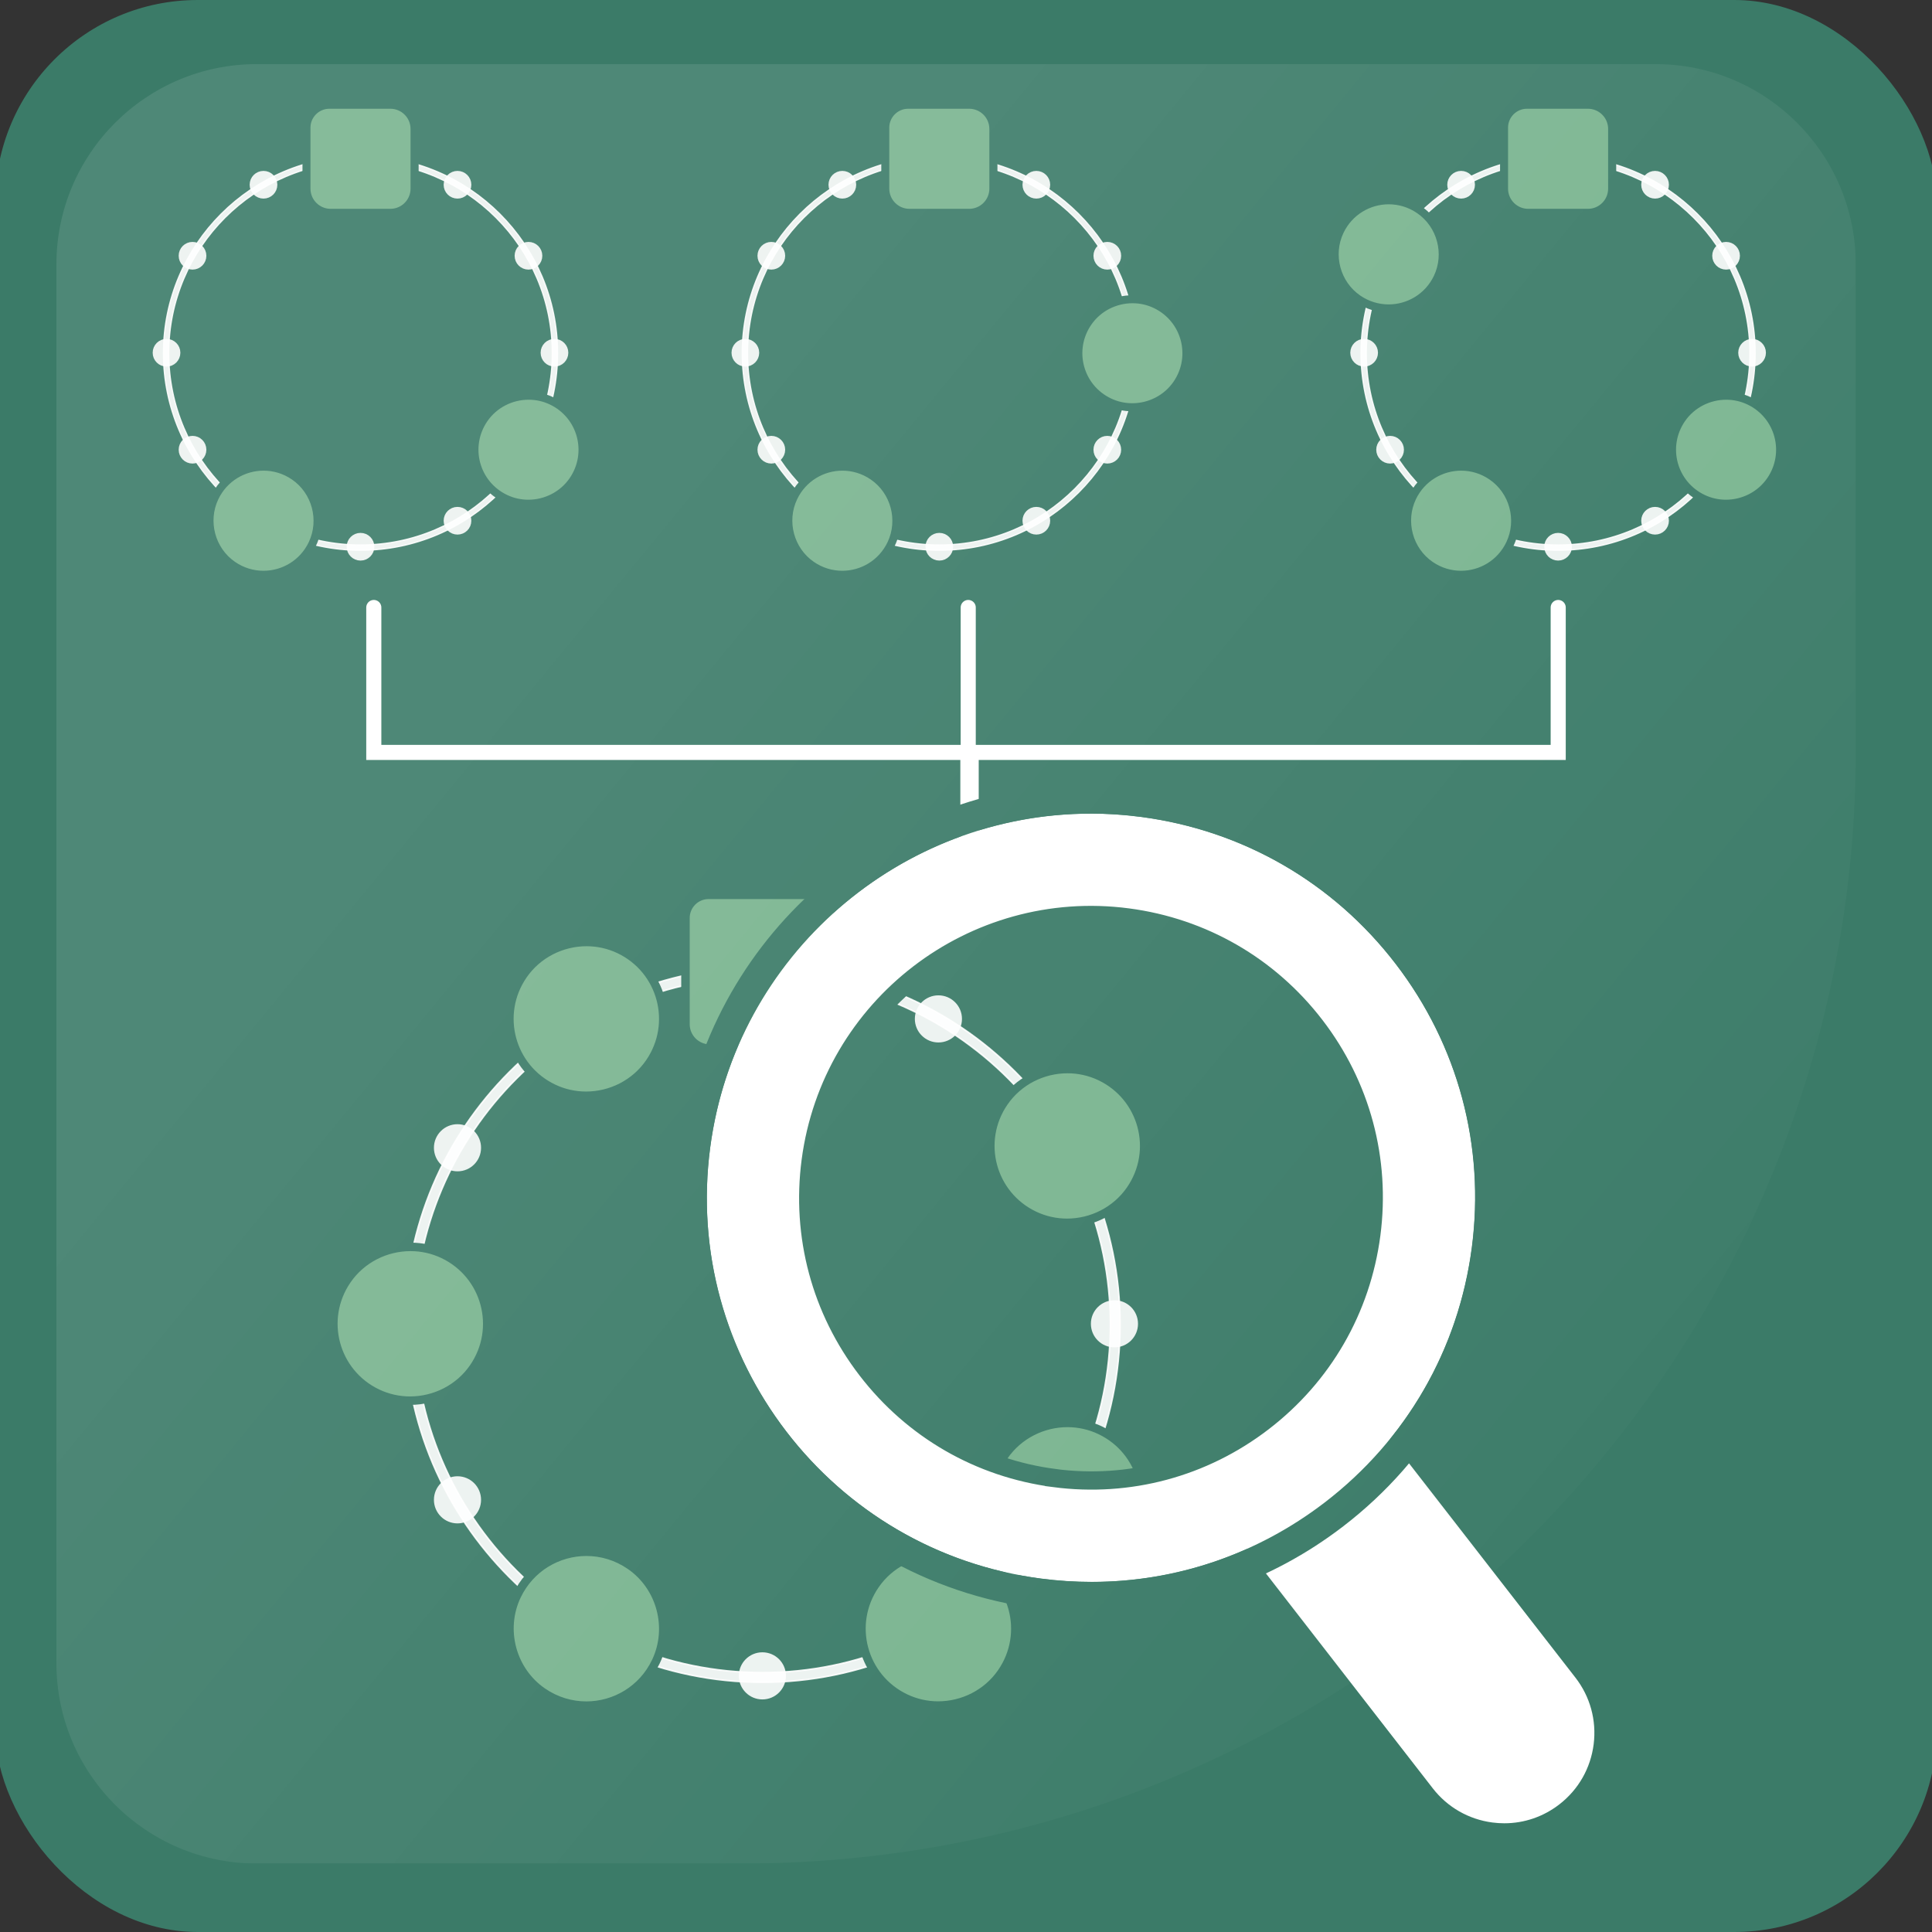 <?xml version="1.0" encoding="UTF-8"?>
<svg xmlns="http://www.w3.org/2000/svg" xmlns:xlink="http://www.w3.org/1999/xlink" viewBox="0 0 512 512">
  <rect x="0" y="0" width="512" height="512" fill="#333333" stroke="none"/>
  <defs>
    <style>
      .cls-1 {
        fill: url(#Dégradé_sans_nom_9);
      }

      .cls-2 {
        stroke-width: 1.7px;
      }

      .cls-2, .cls-3, .cls-4, .cls-5, .cls-6 {
        fill: #fff;
      }

      .cls-2, .cls-3, .cls-7, .cls-8, .cls-5, .cls-6 {
        stroke-miterlimit: 10;
      }

      .cls-2, .cls-3, .cls-8, .cls-5, .cls-6 {
        stroke: #fff;
      }

      .cls-9 {
        fill: #3b7b68;
      }

      .cls-3 {
        stroke-width: 2.25px;
      }

      .cls-7 {
        stroke: #3b7b68;
        stroke-width: 4.84px;
      }

      .cls-7, .cls-8 {
        fill: none;
      }

      .cls-8 {
        stroke-linecap: round;
        stroke-width: 4px;
      }

      .cls-10, .cls-5, .cls-6 {
        opacity: .9;
      }

      .cls-11 {
        opacity: .1;
      }

      .cls-12 {
        fill: #79b48f;
      }

      .cls-5 {
        stroke-width: .32px;
      }

      .cls-6 {
        stroke-width: .42px;
      }
    </style>
    <linearGradient id="Dégradé_sans_nom_9" data-name="Dégradé sans nom 9" x1="110.64" y1="133.29" x2="470.04" y2="429" gradientUnits="userSpaceOnUse">
      <stop offset=".05" stop-color="#fff"/>
      <stop offset=".96" stop-color="#fff" stop-opacity="0"/>
    </linearGradient>
    <symbol id="Reflet_Tuile" data-name="Reflet Tuile" viewBox="0 0 476.86 476.86">
      <g class="cls-11">
        <path class="cls-1" d="M181.88,476.86H53.1C23.78,476.86,0,453.09,0,423.76V53.1C0,23.78,23.78,0,53.1,0h370.65c29.33,0,53.1,23.78,53.1,53.1v128.78c0,162.91-132.07,294.98-294.98,294.98Z"/>
      </g>
    </symbol>
  </defs>
  <g id="Fond">
    <rect class="cls-9" x="-1.25" width="514.51" height="512" rx="53.65" ry="53.65"/>
    <g>
      <g>
        <g>
          <path class="cls-5" d="M248.93,145.83c-28.8,0-52.23-23.43-52.23-52.23s23.43-52.23,52.23-52.23,52.23,23.43,52.23,52.23-23.43,52.23-52.23,52.23ZM248.93,42.78c-28.02,0-50.82,22.8-50.82,50.82s22.8,50.82,50.82,50.82,50.82-22.8,50.82-50.82-22.8-50.82-50.82-50.82Z"/>
          <g class="cls-10">
            <g id="_Répétition_radiale_" data-name="&amp;lt;Répétition radiale&amp;gt;">
              <circle class="cls-2" cx="248.93" cy="42.08" r="2.82"/>
            </g>
            <g id="_Répétition_radiale_-2" data-name="&amp;lt;Répétition radiale&amp;gt;">
              <circle class="cls-2" cx="274.64" cy="48.96" r="2.82"/>
            </g>
            <g id="_Répétition_radiale_-3" data-name="&amp;lt;Répétition radiale&amp;gt;">
              <circle class="cls-2" cx="293.45" cy="67.78" r="2.82"/>
            </g>
            <g id="_Répétition_radiale_-4" data-name="&amp;lt;Répétition radiale&amp;gt;">
              <circle class="cls-2" cx="300.34" cy="93.48" r="2.82"/>
            </g>
            <g id="_Répétition_radiale_-5" data-name="&amp;lt;Répétition radiale&amp;gt;">
              <circle class="cls-2" cx="293.45" cy="119.18" r="2.82"/>
            </g>
            <g id="_Répétition_radiale_-6" data-name="&amp;lt;Répétition radiale&amp;gt;">
              <circle class="cls-2" cx="274.64" cy="138" r="2.82"/>
            </g>
            <g id="_Répétition_radiale_-7" data-name="&amp;lt;Répétition radiale&amp;gt;">
              <circle class="cls-2" cx="248.93" cy="144.89" r="2.82"/>
            </g>
            <g id="_Répétition_radiale_-8" data-name="&amp;lt;Répétition radiale&amp;gt;">
              <circle class="cls-2" cx="223.23" cy="138" r="2.82"/>
            </g>
            <g id="_Répétition_radiale_-9" data-name="&amp;lt;Répétition radiale&amp;gt;">
              <circle class="cls-2" cx="204.41" cy="119.18" r="2.82"/>
            </g>
            <g id="_Répétition_radiale_-10" data-name="&amp;lt;Répétition radiale&amp;gt;">
              <circle class="cls-2" cx="197.53" cy="93.48" r="2.82"/>
            </g>
            <g id="_Répétition_radiale_-11" data-name="&amp;lt;Répétition radiale&amp;gt;">
              <circle class="cls-2" cx="204.41" cy="67.78" r="2.82"/>
            </g>
            <g id="_Répétition_radiale_-12" data-name="&amp;lt;Répétition radiale&amp;gt;">
              <circle class="cls-2" cx="223.23" cy="48.96" r="2.82"/>
            </g>
          </g>
          <g>
            <path class="cls-12" d="M241.01,56.4c-3.53,0-6.4-2.87-6.4-6.4v-16.18c0-3.34,2.72-6.06,6.06-6.06h16.18c3.53,0,6.4,2.87,6.4,6.4v15.84c0,3.53-2.87,6.4-6.4,6.4h-15.84Z"/>
            <path class="cls-9" d="M256.85,28.82c2.94,0,5.34,2.4,5.34,5.34v15.84c0,2.94-2.4,5.34-5.34,5.34h-15.84c-2.94,0-5.34-2.4-5.34-5.34v-16.18c0-2.75,2.25-5,5-5h16.18M256.85,26.69h-16.18c-3.93,0-7.12,3.2-7.12,7.12v16.18c0,4.12,3.35,7.47,7.47,7.47h15.84c4.12,0,7.47-3.35,7.47-7.47v-15.84c0-4.12-3.35-7.47-7.47-7.47h0Z"/>
          </g>
          <g>
            <g id="_Répétition_radiale_-13" data-name="&amp;lt;Répétition radiale&amp;gt;">
              <g>
                <path class="cls-12" d="M300.06,107.93c-2.13,0-4.18-.46-6.09-1.37-3.81-1.81-6.61-5.18-7.7-9.24-1.09-4.05-.34-8.37,2.05-11.85,2.66-3.87,7.08-6.17,11.83-6.17,2.13,0,4.18.46,6.09,1.37,3.81,1.81,6.61,5.18,7.7,9.24,1.09,4.05.34,8.37-2.05,11.85-2.66,3.87-7.08,6.17-11.83,6.17Z"/>
                <path class="cls-9" d="M300.14,80.36c1.91,0,3.83.41,5.63,1.27,7.4,3.53,9.87,12.77,5.23,19.52-2.52,3.67-6.69,5.71-10.95,5.71-1.91,0-3.83-.41-5.63-1.27-7.4-3.53-9.87-12.77-5.23-19.52,2.52-3.67,6.69-5.71,10.95-5.71M300.15,78.24h0c-5.1,0-9.85,2.48-12.7,6.63-2.57,3.73-3.37,8.37-2.2,12.73,1.17,4.36,4.18,7.97,8.27,9.92,2.05.98,4.26,1.48,6.55,1.48,5.1,0,9.85-2.48,12.7-6.63,2.57-3.73,3.37-8.37,2.2-12.73-1.17-4.36-4.18-7.97-8.27-9.92-2.05-.98-4.26-1.48-6.55-1.48h0Z"/>
              </g>
            </g>
            <g id="_Répétition_radiale_-14" data-name="&amp;lt;Répétition radiale&amp;gt;">
              <g>
                <path class="cls-12" d="M223.22,152.33c-2.9,0-5.72-.88-8.13-2.54-5.73-3.94-7.8-11.65-4.8-17.93,2.41-5.05,7.38-8.19,12.96-8.19,2.9,0,5.72.88,8.13,2.54,5.73,3.94,7.8,11.65,4.8,17.93-2.41,5.06-7.38,8.2-12.96,8.2Z"/>
                <path class="cls-9" d="M223.24,124.73c2.58,0,5.21.75,7.53,2.35,5.32,3.65,7.22,10.77,4.45,16.59-2.31,4.85-7.09,7.59-12,7.59-2.58,0-5.21-.75-7.53-2.35-5.32-3.65-7.22-10.77-4.45-16.59,2.31-4.85,7.09-7.59,12-7.59M223.24,122.61h0c-6,0-11.33,3.37-13.92,8.8-3.22,6.75-1,15.03,5.16,19.26,2.6,1.79,5.62,2.73,8.74,2.73,6,0,11.33-3.37,13.92-8.8,3.22-6.75,1-15.03-5.16-19.26-2.6-1.79-5.62-2.73-8.74-2.73h0Z"/>
              </g>
            </g>
          </g>
        </g>
        <g>
          <path class="cls-5" d="M412.91,145.83c-28.8,0-52.23-23.43-52.23-52.23s23.43-52.23,52.23-52.23,52.23,23.43,52.23,52.23-23.43,52.23-52.23,52.23ZM412.91,42.78c-28.02,0-50.82,22.8-50.82,50.82s22.8,50.82,50.82,50.82,50.82-22.8,50.82-50.82-22.8-50.82-50.82-50.82Z"/>
          <g class="cls-10">
            <g id="_Répétition_radiale_-15" data-name="&amp;lt;Répétition radiale&amp;gt;">
              <circle class="cls-2" cx="412.91" cy="42.08" r="2.82"/>
            </g>
            <g id="_Répétition_radiale_-16" data-name="&amp;lt;Répétition radiale&amp;gt;">
              <circle class="cls-2" cx="438.61" cy="48.96" r="2.82"/>
            </g>
            <g id="_Répétition_radiale_-17" data-name="&amp;lt;Répétition radiale&amp;gt;">
              <circle class="cls-2" cx="457.43" cy="67.78" r="2.82"/>
            </g>
            <g id="_Répétition_radiale_-18" data-name="&amp;lt;Répétition radiale&amp;gt;">
              <circle class="cls-2" cx="464.32" cy="93.48" r="2.82"/>
            </g>
            <g id="_Répétition_radiale_-19" data-name="&amp;lt;Répétition radiale&amp;gt;">
              <circle class="cls-2" cx="457.43" cy="119.18" r="2.82"/>
            </g>
            <g id="_Répétition_radiale_-20" data-name="&amp;lt;Répétition radiale&amp;gt;">
              <circle class="cls-2" cx="438.61" cy="138" r="2.82"/>
            </g>
            <g id="_Répétition_radiale_-21" data-name="&amp;lt;Répétition radiale&amp;gt;">
              <circle class="cls-2" cx="412.91" cy="144.89" r="2.82"/>
            </g>
            <g id="_Répétition_radiale_-22" data-name="&amp;lt;Répétition radiale&amp;gt;">
              <circle class="cls-2" cx="387.21" cy="138" r="2.82"/>
            </g>
            <g id="_Répétition_radiale_-23" data-name="&amp;lt;Répétition radiale&amp;gt;">
              <circle class="cls-2" cx="368.39" cy="119.18" r="2.82"/>
            </g>
            <g id="_Répétition_radiale_-24" data-name="&amp;lt;Répétition radiale&amp;gt;">
              <circle class="cls-2" cx="361.51" cy="93.48" r="2.82"/>
            </g>
            <g id="_Répétition_radiale_-25" data-name="&amp;lt;Répétition radiale&amp;gt;">
              <circle class="cls-2" cx="368.39" cy="67.78" r="2.82"/>
            </g>
            <g id="_Répétition_radiale_-26" data-name="&amp;lt;Répétition radiale&amp;gt;">
              <circle class="cls-2" cx="387.21" cy="48.96" r="2.82"/>
            </g>
          </g>
          <g>
            <path class="cls-12" d="M404.99,56.4c-3.53,0-6.4-2.87-6.4-6.4v-16.18c0-3.34,2.72-6.06,6.06-6.06h16.18c3.53,0,6.4,2.87,6.4,6.4v15.84c0,3.53-2.87,6.4-6.4,6.4h-15.84Z"/>
            <path class="cls-9" d="M420.83,28.82c2.94,0,5.34,2.4,5.34,5.34v15.84c0,2.94-2.4,5.34-5.34,5.34h-15.84c-2.94,0-5.34-2.4-5.34-5.34v-16.18c0-2.75,2.25-5,5-5h16.18M420.83,26.69h-16.18c-3.93,0-7.12,3.2-7.12,7.12v16.18c0,4.12,3.35,7.47,7.47,7.47h15.84c4.12,0,7.47-3.35,7.47-7.47v-15.84c0-4.12-3.35-7.47-7.47-7.47h0Z"/>
          </g>
          <g>
            <g id="_Répétition_radiale_-27" data-name="&amp;lt;Répétition radiale&amp;gt;">
              <g>
                <path class="cls-12" d="M457.39,133.5c-2.13,0-4.18-.46-6.09-1.37-3.81-1.81-6.61-5.18-7.7-9.24-1.09-4.05-.34-8.37,2.05-11.85,2.66-3.87,7.08-6.17,11.83-6.17,2.13,0,4.18.46,6.09,1.37,3.81,1.82,6.61,5.18,7.7,9.24,1.09,4.05.34,8.37-2.05,11.85-2.66,3.87-7.08,6.17-11.83,6.17Z"/>
                <path class="cls-9" d="M457.47,105.93c1.91,0,3.83.41,5.63,1.27,7.4,3.53,9.87,12.77,5.23,19.52-2.52,3.67-6.69,5.71-10.95,5.71-1.91,0-3.83-.41-5.63-1.27-7.4-3.53-9.87-12.77-5.23-19.52,2.52-3.67,6.69-5.71,10.95-5.71M457.47,103.81h0c-5.1,0-9.85,2.48-12.7,6.63-2.57,3.73-3.37,8.37-2.2,12.73,1.17,4.36,4.18,7.97,8.27,9.92,2.05.98,4.26,1.48,6.55,1.48,5.1,0,9.85-2.48,12.7-6.63,2.57-3.73,3.37-8.37,2.2-12.73-1.17-4.36-4.18-7.97-8.27-9.92-2.05-.98-4.26-1.48-6.55-1.48h0Z"/>
              </g>
            </g>
            <g id="_Répétition_radiale_-28" data-name="&amp;lt;Répétition radiale&amp;gt;">
              <g>
                <path class="cls-12" d="M387.2,152.33c-2.9,0-5.72-.88-8.13-2.54-5.73-3.94-7.8-11.65-4.8-17.93,2.41-5.05,7.38-8.19,12.96-8.19,2.9,0,5.72.88,8.13,2.54,5.73,3.94,7.8,11.65,4.8,17.93-2.41,5.06-7.38,8.2-12.96,8.2Z"/>
                <path class="cls-9" d="M387.22,124.73c2.58,0,5.21.75,7.53,2.35,5.32,3.65,7.22,10.77,4.45,16.59-2.31,4.85-7.09,7.59-12,7.59-2.58,0-5.21-.75-7.53-2.35-5.32-3.65-7.22-10.77-4.45-16.59,2.31-4.85,7.09-7.59,12-7.59M387.22,122.61h0c-6,0-11.33,3.37-13.92,8.8-3.22,6.75-1,15.03,5.16,19.26,2.6,1.79,5.62,2.73,8.74,2.73,6,0,11.33-3.37,13.92-8.8,3.22-6.75,1-15.03-5.16-19.26-2.6-1.79-5.62-2.73-8.74-2.73h0Z"/>
              </g>
            </g>
            <g id="_Répétition_radiale_-29" data-name="&amp;lt;Répétition radiale&amp;gt;">
              <g>
                <path class="cls-12" d="M368,81.75c-2.9,0-5.72-.88-8.13-2.54-5.73-3.94-7.8-11.65-4.8-17.93,2.41-5.05,7.38-8.19,12.96-8.19,2.9,0,5.72.88,8.14,2.54,5.73,3.94,7.8,11.65,4.8,17.93-2.41,5.05-7.38,8.19-12.96,8.19Z"/>
                <path class="cls-9" d="M368.03,54.14c2.58,0,5.21.75,7.53,2.35,5.32,3.65,7.22,10.77,4.45,16.59-2.31,4.85-7.09,7.59-12,7.59-2.58,0-5.21-.75-7.53-2.35-5.32-3.65-7.22-10.77-4.45-16.59,2.31-4.85,7.09-7.59,12-7.59M368.03,52.02h0c-6,0-11.33,3.37-13.92,8.8-3.22,6.75-1,15.03,5.16,19.26,2.6,1.79,5.62,2.73,8.74,2.73,6,0,11.33-3.37,13.92-8.8,3.22-6.75,1-15.03-5.16-19.26-2.6-1.79-5.62-2.73-8.74-2.73h0Z"/>
              </g>
            </g>
          </g>
        </g>
        <g>
          <path class="cls-5" d="M95.54,145.83c-28.8,0-52.23-23.43-52.23-52.23s23.43-52.23,52.23-52.23,52.23,23.43,52.23,52.23-23.43,52.23-52.23,52.23ZM95.54,42.78c-28.02,0-50.82,22.8-50.82,50.82s22.8,50.82,50.82,50.82,50.82-22.8,50.82-50.82-22.8-50.82-50.82-50.82Z"/>
          <g class="cls-10">
            <g id="_Répétition_radiale_-30" data-name="&amp;lt;Répétition radiale&amp;gt;">
              <circle class="cls-2" cx="95.54" cy="42.08" r="2.82"/>
            </g>
            <g id="_Répétition_radiale_-31" data-name="&amp;lt;Répétition radiale&amp;gt;">
              <circle class="cls-2" cx="121.24" cy="48.96" r="2.82"/>
            </g>
            <g id="_Répétition_radiale_-32" data-name="&amp;lt;Répétition radiale&amp;gt;">
              <circle class="cls-2" cx="140.05" cy="67.78" r="2.82"/>
            </g>
            <g id="_Répétition_radiale_-33" data-name="&amp;lt;Répétition radiale&amp;gt;">
              <circle class="cls-2" cx="146.94" cy="93.48" r="2.82"/>
            </g>
            <g id="_Répétition_radiale_-34" data-name="&amp;lt;Répétition radiale&amp;gt;">
              <circle class="cls-2" cx="140.05" cy="119.18" r="2.82"/>
            </g>
            <g id="_Répétition_radiale_-35" data-name="&amp;lt;Répétition radiale&amp;gt;">
              <circle class="cls-2" cx="121.24" cy="138" r="2.82"/>
            </g>
            <g id="_Répétition_radiale_-36" data-name="&amp;lt;Répétition radiale&amp;gt;">
              <circle class="cls-2" cx="95.54" cy="144.89" r="2.82"/>
            </g>
            <g id="_Répétition_radiale_-37" data-name="&amp;lt;Répétition radiale&amp;gt;">
              <circle class="cls-2" cx="69.83" cy="138" r="2.82"/>
            </g>
            <g id="_Répétition_radiale_-38" data-name="&amp;lt;Répétition radiale&amp;gt;">
              <circle class="cls-2" cx="51.02" cy="119.18" r="2.82"/>
            </g>
            <g id="_Répétition_radiale_-39" data-name="&amp;lt;Répétition radiale&amp;gt;">
              <circle class="cls-2" cx="44.13" cy="93.48" r="2.82"/>
            </g>
            <g id="_Répétition_radiale_-40" data-name="&amp;lt;Répétition radiale&amp;gt;">
              <circle class="cls-2" cx="51.02" cy="67.78" r="2.82"/>
            </g>
            <g id="_Répétition_radiale_-41" data-name="&amp;lt;Répétition radiale&amp;gt;">
              <circle class="cls-2" cx="69.83" cy="48.96" r="2.82"/>
            </g>
          </g>
          <g>
            <path class="cls-12" d="M87.62,56.4c-3.53,0-6.4-2.87-6.4-6.4v-16.18c0-3.34,2.72-6.06,6.06-6.06h16.18c3.53,0,6.4,2.87,6.4,6.4v15.84c0,3.53-2.87,6.4-6.4,6.4h-15.84Z"/>
            <path class="cls-9" d="M103.46,28.82c2.94,0,5.34,2.4,5.34,5.34v15.84c0,2.94-2.4,5.34-5.34,5.34h-15.84c-2.94,0-5.34-2.4-5.34-5.34v-16.18c0-2.75,2.25-5,5-5h16.18M103.46,26.69h-16.18c-3.93,0-7.12,3.2-7.12,7.12v16.18c0,4.12,3.35,7.47,7.47,7.47h15.84c4.12,0,7.47-3.35,7.47-7.47v-15.84c0-4.12-3.35-7.47-7.47-7.47h0Z"/>
          </g>
          <g>
            <g id="_Répétition_radiale_-42" data-name="&amp;lt;Répétition radiale&amp;gt;">
              <g>
                <path class="cls-12" d="M140.01,133.5c-2.13,0-4.18-.46-6.09-1.37-3.81-1.81-6.61-5.18-7.7-9.24-1.09-4.05-.34-8.37,2.05-11.85,2.66-3.87,7.08-6.17,11.83-6.17,2.13,0,4.18.46,6.09,1.37,3.81,1.82,6.61,5.18,7.7,9.24,1.09,4.05.34,8.37-2.05,11.85-2.66,3.87-7.08,6.17-11.83,6.17Z"/>
                <path class="cls-9" d="M140.1,105.93c1.91,0,3.83.41,5.63,1.27,7.4,3.53,9.87,12.77,5.23,19.52-2.52,3.67-6.69,5.71-10.95,5.71-1.91,0-3.83-.41-5.63-1.27-7.4-3.53-9.87-12.77-5.23-19.52,2.52-3.67,6.69-5.71,10.95-5.71M140.1,103.81h0c-5.1,0-9.85,2.48-12.7,6.63-2.57,3.73-3.37,8.37-2.2,12.73,1.17,4.36,4.18,7.97,8.27,9.92,2.05.98,4.26,1.48,6.55,1.48,5.1,0,9.85-2.48,12.7-6.63,2.57-3.73,3.37-8.37,2.2-12.73-1.17-4.36-4.18-7.97-8.27-9.92-2.05-.98-4.26-1.48-6.55-1.48h0Z"/>
              </g>
            </g>
            <g id="_Répétition_radiale_-43" data-name="&amp;lt;Répétition radiale&amp;gt;">
              <g>
                <path class="cls-12" d="M69.82,152.33c-2.9,0-5.72-.88-8.13-2.54-5.73-3.94-7.8-11.65-4.8-17.93,2.41-5.05,7.38-8.19,12.96-8.19,2.9,0,5.72.88,8.13,2.54,5.73,3.94,7.8,11.65,4.8,17.93-2.41,5.06-7.38,8.2-12.96,8.2Z"/>
                <path class="cls-9" d="M69.85,124.73c2.58,0,5.21.75,7.53,2.35,5.32,3.65,7.22,10.77,4.45,16.59-2.31,4.85-7.09,7.59-12,7.59-2.58,0-5.21-.75-7.53-2.35-5.32-3.65-7.22-10.77-4.45-16.59,2.31-4.85,7.09-7.59,12-7.59M69.85,122.61h0c-6,0-11.33,3.37-13.92,8.8-3.22,6.75-1,15.03,5.16,19.26,2.6,1.79,5.62,2.73,8.74,2.73,6,0,11.33-3.37,13.92-8.8,3.22-6.75,1-15.03-5.16-19.26-2.6-1.79-5.62-2.73-8.74-2.73h0Z"/>
              </g>
            </g>
          </g>
        </g>
      </g>
      <g>
        <polyline class="cls-8" points="99.06 160.99 99.06 199.4 256.5 199.4 256.5 233.32"/>
        <polyline class="cls-8" points="412.94 160.99 412.94 199.4 257.37 199.4 257.37 233.32"/>
        <line class="cls-8" x1="256.59" y1="208.35" x2="256.59" y2="160.99"/>
      </g>
      <g>
        <g>
          <g>
            <path class="cls-6" d="M202.04,445.82c-52.27,0-94.79-42.52-94.79-94.79s42.52-94.79,94.79-94.79,94.79,42.52,94.79,94.79-42.52,94.79-94.79,94.79ZM202.04,258.8c-50.86,0-92.23,41.38-92.23,92.23s41.38,92.23,92.23,92.23,92.23-41.38,92.23-92.23-41.38-92.23-92.23-92.23Z"/>
            <g class="cls-10">
              <g id="_Répétition_radiale_-44" data-name="&amp;lt;Répétition radiale&amp;gt;">
                <circle class="cls-3" cx="202.04" cy="257.52" r="5.12"/>
              </g>
              <g id="_Répétition_radiale_-45" data-name="&amp;lt;Répétition radiale&amp;gt;">
                <circle class="cls-3" cx="248.69" cy="270.02" r="5.12"/>
              </g>
              <g id="_Répétition_radiale_-46" data-name="&amp;lt;Répétition radiale&amp;gt;">
                <circle class="cls-3" cx="282.84" cy="304.17" r="5.12"/>
              </g>
              <g id="_Répétition_radiale_-47" data-name="&amp;lt;Répétition radiale&amp;gt;">
                <path class="cls-3" d="M295.34,355.94c-2.83,0-5.12-2.29-5.12-5.12s2.29-5.12,5.12-5.12c2.83,0,5.12,2.29,5.12,5.12s-2.29,5.12-5.12,5.12Z"/>
              </g>
              <g id="_Répétition_radiale_-48" data-name="&amp;lt;Répétition radiale&amp;gt;">
                <circle class="cls-3" cx="282.84" cy="397.47" r="5.12"/>
              </g>
              <g id="_Répétition_radiale_-49" data-name="&amp;lt;Répétition radiale&amp;gt;">
                <circle class="cls-3" cx="248.69" cy="431.62" r="5.12"/>
              </g>
              <g id="_Répétition_radiale_-50" data-name="&amp;lt;Répétition radiale&amp;gt;">
                <circle class="cls-3" cx="202.04" cy="444.12" r="5.12"/>
              </g>
              <g id="_Répétition_radiale_-51" data-name="&amp;lt;Répétition radiale&amp;gt;">
                <circle class="cls-3" cx="155.39" cy="431.62" r="5.12"/>
              </g>
              <g id="_Répétition_radiale_-52" data-name="&amp;lt;Répétition radiale&amp;gt;">
                <circle class="cls-3" cx="121.24" cy="397.47" r="5.12"/>
              </g>
              <g id="_Répétition_radiale_-53" data-name="&amp;lt;Répétition radiale&amp;gt;">
                <path class="cls-3" d="M108.74,345.7c2.83,0,5.12,2.29,5.12,5.12s-2.29,5.12-5.12,5.12-5.12-2.29-5.12-5.12,2.29-5.12,5.12-5.12Z"/>
              </g>
              <g id="_Répétition_radiale_-54" data-name="&amp;lt;Répétition radiale&amp;gt;">
                <circle class="cls-3" cx="121.24" cy="304.17" r="5.12"/>
              </g>
              <g id="_Répétition_radiale_-55" data-name="&amp;lt;Répétition radiale&amp;gt;">
                <circle class="cls-3" cx="155.39" cy="270.02" r="5.12"/>
              </g>
            </g>
            <g>
              <path class="cls-12" d="M188.13,277.9c-3.56,0-6.47-2.9-6.47-6.47v-28.17c0-3.38,2.75-6.12,6.12-6.12h28.17c3.56,0,6.47,2.9,6.47,6.47v27.83c0,3.56-2.9,6.47-6.47,6.47h-27.83Z"/>
              <path class="cls-9" d="M215.95,238.26c2.94,0,5.34,2.4,5.34,5.34v27.83c0,2.94-2.4,5.34-5.34,5.34h-27.83c-2.94,0-5.34-2.4-5.34-5.34v-28.17c0-2.75,2.25-5,5-5h28.17M215.95,236.01h-28.17c-4,0-7.25,3.25-7.25,7.25v28.17c0,4.18,3.4,7.59,7.59,7.59h27.83c4.18,0,7.59-3.4,7.59-7.59v-27.83c0-4.18-3.4-7.59-7.59-7.59h0Z"/>
            </g>
            <g>
              <g id="_Répétition_radiale_-56" data-name="&amp;lt;Répétition radiale&amp;gt;">
                <g>
                  <path class="cls-12" d="M282.78,417.85c-3.03,0-5.95-.66-8.67-1.95-5.42-2.58-9.42-7.38-10.96-13.15s-.48-11.92,2.92-16.87c3.78-5.5,10.08-8.79,16.84-8.79,3.03,0,5.95.66,8.67,1.95,5.42,2.58,9.42,7.38,10.96,13.15s.48,11.92-2.92,16.87c-3.78,5.5-10.08,8.79-16.84,8.79Z"/>
                  <path class="cls-9" d="M282.9,378.21c2.77,0,5.57.6,8.18,1.84,10.75,5.12,14.35,18.56,7.6,28.37-3.66,5.33-9.73,8.3-15.91,8.3-2.77,0-5.57-.6-8.18-1.84-10.75-5.12-14.35-18.56-7.6-28.37,3.66-5.33,9.73-8.3,15.91-8.3M282.9,375.96h0c-7.13,0-13.77,3.47-17.77,9.27-3.59,5.22-4.71,11.71-3.08,17.8,1.63,6.09,5.85,11.15,11.56,13.87,2.87,1.37,5.95,2.06,9.15,2.06,7.13,0,13.77-3.47,17.76-9.27,3.59-5.22,4.71-11.71,3.08-17.8-1.63-6.09-5.85-11.15-11.56-13.87-2.87-1.37-5.95-2.06-9.15-2.06h0Z"/>
                </g>
              </g>
              <g id="_Répétition_radiale_-57" data-name="&amp;lt;Répétition radiale&amp;gt;">
                <g>
                  <path class="cls-12" d="M155.37,452.01c-4.13,0-8.13-1.25-11.57-3.62-8.16-5.61-11.09-16.57-6.83-25.5,3.43-7.19,10.5-11.66,18.44-11.66,4.13,0,8.13,1.25,11.57,3.62,8.16,5.61,11.09,16.57,6.83,25.5-3.43,7.19-10.5,11.66-18.44,11.66Z"/>
                  <path class="cls-9" d="M155.41,412.35c3.75,0,7.56,1.1,10.94,3.42,7.72,5.31,10.49,15.64,6.46,24.1-3.36,7.05-10.29,11.02-17.43,11.02-3.75,0-7.56-1.1-10.94-3.42-7.72-5.31-10.49-15.64-6.46-24.1,3.36-7.05,10.29-11.02,17.43-11.02M155.41,410.1v2.25-2.25h0c-8.39,0-15.84,4.71-19.46,12.3-4.49,9.43-1.39,21,7.21,26.91,3.63,2.5,7.85,3.81,12.21,3.81,8.38,0,15.84-4.71,19.46-12.3,4.49-9.43,1.39-21-7.21-26.91-3.63-2.5-7.85-3.81-12.21-3.81h0Z"/>
                </g>
              </g>
            </g>
          </g>
          <g id="_Répétition_radiale_-58" data-name="&amp;lt;Répétition radiale&amp;gt;">
            <g>
              <path class="cls-12" d="M108.67,371.2c-3.03,0-5.95-.66-8.67-1.95-5.42-2.58-9.42-7.38-10.96-13.15-1.55-5.77-.48-11.92,2.92-16.87,3.78-5.5,10.08-8.79,16.84-8.79,3.03,0,5.95.66,8.67,1.95,5.42,2.58,9.42,7.38,10.96,13.15,1.55,5.77.48,11.92-2.92,16.87-3.78,5.5-10.08,8.79-16.84,8.79Z"/>
              <path class="cls-9" d="M108.8,331.56c2.77,0,5.57.6,8.18,1.84,10.75,5.12,14.35,18.56,7.6,28.37-3.66,5.33-9.73,8.3-15.91,8.3-2.77,0-5.57-.6-8.18-1.84-10.75-5.12-14.35-18.56-7.6-28.37,3.66-5.33,9.73-8.3,15.91-8.3M108.8,329.31h0c-7.13,0-13.77,3.47-17.77,9.27-3.59,5.22-4.71,11.71-3.08,17.8,1.63,6.09,5.85,11.15,11.56,13.87,2.87,1.37,5.95,2.06,9.15,2.06,7.13,0,13.77-3.47,17.76-9.27,3.59-5.22,4.71-11.71,3.08-17.8-1.63-6.09-5.85-11.15-11.56-13.87-2.87-1.37-5.95-2.06-9.15-2.06h0Z"/>
            </g>
          </g>
          <g id="_Répétition_radiale_-59" data-name="&amp;lt;Répétition radiale&amp;gt;">
            <g>
              <path class="cls-12" d="M282.78,324.07c-3.03,0-5.95-.66-8.67-1.95-5.42-2.58-9.42-7.38-10.96-13.15-1.55-5.77-.48-11.92,2.92-16.87,3.78-5.5,10.08-8.79,16.84-8.79,3.03,0,5.95.66,8.67,1.95,5.42,2.58,9.42,7.38,10.96,13.15s.48,11.92-2.92,16.87c-3.78,5.5-10.08,8.79-16.84,8.79Z"/>
              <path class="cls-9" d="M282.9,284.43c2.77,0,5.57.6,8.18,1.84,10.75,5.12,14.35,18.56,7.6,28.37-3.66,5.33-9.73,8.3-15.91,8.3-2.77,0-5.57-.6-8.18-1.84-10.75-5.12-14.35-18.56-7.6-28.37,3.66-5.33,9.73-8.3,15.91-8.3M282.91,282.19h0c-7.13,0-13.77,3.47-17.77,9.27-3.59,5.22-4.71,11.71-3.08,17.8,1.63,6.09,5.85,11.15,11.56,13.87,2.87,1.37,5.95,2.06,9.15,2.06,7.13,0,13.77-3.47,17.76-9.27,3.59-5.22,4.71-11.71,3.08-17.8-1.63-6.09-5.85-11.15-11.56-13.87-2.87-1.37-5.95-2.06-9.15-2.06h0Z"/>
            </g>
          </g>
          <g id="_Répétition_radiale_-60" data-name="&amp;lt;Répétition radiale&amp;gt;">
            <g>
              <path class="cls-12" d="M248.63,452c-3.03,0-5.95-.66-8.67-1.95-5.42-2.58-9.42-7.38-10.96-13.15s-.48-11.92,2.92-16.87c3.78-5.5,10.08-8.79,16.84-8.79,3.03,0,5.95.66,8.67,1.95,5.42,2.58,9.42,7.38,10.96,13.15,1.55,5.77.48,11.92-2.92,16.87-3.78,5.5-10.08,8.79-16.84,8.79Z"/>
              <path class="cls-9" d="M248.75,412.36c2.77,0,5.57.6,8.18,1.84,10.75,5.12,14.35,18.56,7.6,28.37-3.66,5.33-9.73,8.3-15.91,8.3-2.77,0-5.57-.6-8.18-1.84-10.75-5.12-14.35-18.56-7.6-28.37,3.66-5.33,9.73-8.3,15.91-8.3M248.75,410.12h0c-7.13,0-13.77,3.47-17.77,9.27-3.59,5.22-4.71,11.71-3.08,17.8,1.63,6.09,5.85,11.15,11.56,13.87,2.87,1.37,5.95,2.06,9.15,2.06,7.13,0,13.77-3.47,17.76-9.27,3.59-5.22,4.71-11.71,3.08-17.8-1.63-6.09-5.85-11.15-11.56-13.87-2.87-1.37-5.95-2.06-9.15-2.06h0Z"/>
            </g>
          </g>
          <g id="_Répétition_radiale_-61" data-name="&amp;lt;Répétition radiale&amp;gt;">
            <g>
              <path class="cls-12" d="M155.33,290.4c-3.03,0-5.95-.66-8.67-1.95-5.42-2.58-9.42-7.38-10.96-13.15-1.55-5.77-.48-11.92,2.92-16.87,3.78-5.5,10.08-8.79,16.84-8.79,3.03,0,5.95.66,8.67,1.95,5.42,2.58,9.42,7.38,10.96,13.15,1.55,5.77.48,11.92-2.92,16.87-3.78,5.5-10.08,8.79-16.84,8.79Z"/>
              <path class="cls-9" d="M155.45,250.76c2.77,0,5.57.6,8.18,1.84,10.75,5.12,14.35,18.56,7.6,28.37-3.66,5.33-9.73,8.3-15.91,8.3-2.77,0-5.57-.6-8.18-1.84-10.75-5.12-14.35-18.56-7.6-28.37,3.66-5.33,9.73-8.3,15.91-8.3M155.45,248.51h0c-7.13,0-13.77,3.47-17.77,9.27-3.59,5.22-4.71,11.71-3.08,17.8,1.63,6.09,5.85,11.15,11.56,13.87,2.87,1.37,5.95,2.06,9.15,2.06,7.13,0,13.77-3.47,17.76-9.27,3.59-5.22,4.71-11.71,3.08-17.8-1.63-6.09-5.85-11.15-11.56-13.87-2.87-1.37-5.95-2.06-9.15-2.06h0Z"/>
            </g>
          </g>
        </g>
        <g>
          <path class="cls-4" d="M417.49,444.57l-49.09-63.22c11.67-14.42,19.19-31.81,21.67-50.67,3.54-26.96-3.63-53.69-20.19-75.26-16.56-21.57-40.53-35.4-67.49-38.94-55.65-7.32-106.89,32.02-114.2,87.68-7.31,55.66,32.02,106.89,87.68,114.2,4.51.59,9,.88,13.47.88,14.25,0,28.2-2.99,41.11-8.75l49.26,63.45c3.89,5,9.49,8.21,15.77,9.04,1.06.14,2.12.21,3.17.21,5.29,0,10.39-1.74,14.63-5.04,5.05-3.92,8.26-9.58,9.06-15.92.79-6.34-.93-12.61-4.85-17.66ZM279.52,390.55c-19.53-2.57-36.9-12.59-48.9-28.21-12-15.63-17.19-34.99-14.63-54.53,5.3-40.32,42.42-68.82,82.74-63.52,19.53,2.57,36.9,12.59,48.9,28.21,12,15.63,17.19,34.99,14.63,54.53-2.57,19.53-12.59,36.9-28.21,48.9-15.63,12-34.99,17.19-54.53,14.63Z"/>
          <path class="cls-7" d="M279.37,391.69c-19.84-2.61-37.48-12.78-49.67-28.66-12.19-15.87-17.46-35.54-14.86-55.38,5.38-40.96,43.08-69.9,84.04-64.52,19.84,2.61,37.48,12.78,49.67,28.66,12.19,15.87,17.46,35.54,14.86,55.38-2.61,19.84-12.78,37.48-28.66,49.67-15.87,12.19-35.54,17.46-55.38,14.86Z"/>
          <path class="cls-9" d="M289.05,215.62c4.4,0,8.85.29,13.33.88,26.95,3.54,50.92,17.37,67.47,38.93,16.56,21.56,23.72,48.28,20.18,75.24-3.54,26.95-17.37,50.92-38.93,67.47-17.96,13.79-39.5,21.07-61.77,21.07-4.47,0-8.96-.29-13.47-.88-26.95-3.54-50.92-17.37-67.47-38.93-16.56-21.56-23.72-48.29-20.18-75.24,6.72-51.16,50.57-88.53,100.84-88.53M289.06,207.62h-.01c-54.86,0-101.62,41.06-108.77,95.49-3.82,29.07,3.91,57.89,21.77,81.15,17.86,23.26,43.7,38.17,72.78,41.99,4.81.63,9.69.95,14.51.95,24.24,0,47.28-7.86,66.64-22.72,23.26-17.86,38.17-43.7,41.99-72.78,3.82-29.07-3.91-57.9-21.77-81.15-17.86-23.26-43.7-38.17-72.78-41.99-4.76-.63-9.6-.94-14.37-.94h0Z"/>
        </g>
      </g>
    </g>
  </g>
  <g id="reflet">
    <use width="476.86" height="476.86" transform="translate(14.95 16.99)" xlink:href="#Reflet_Tuile"/>
  </g>
</svg>